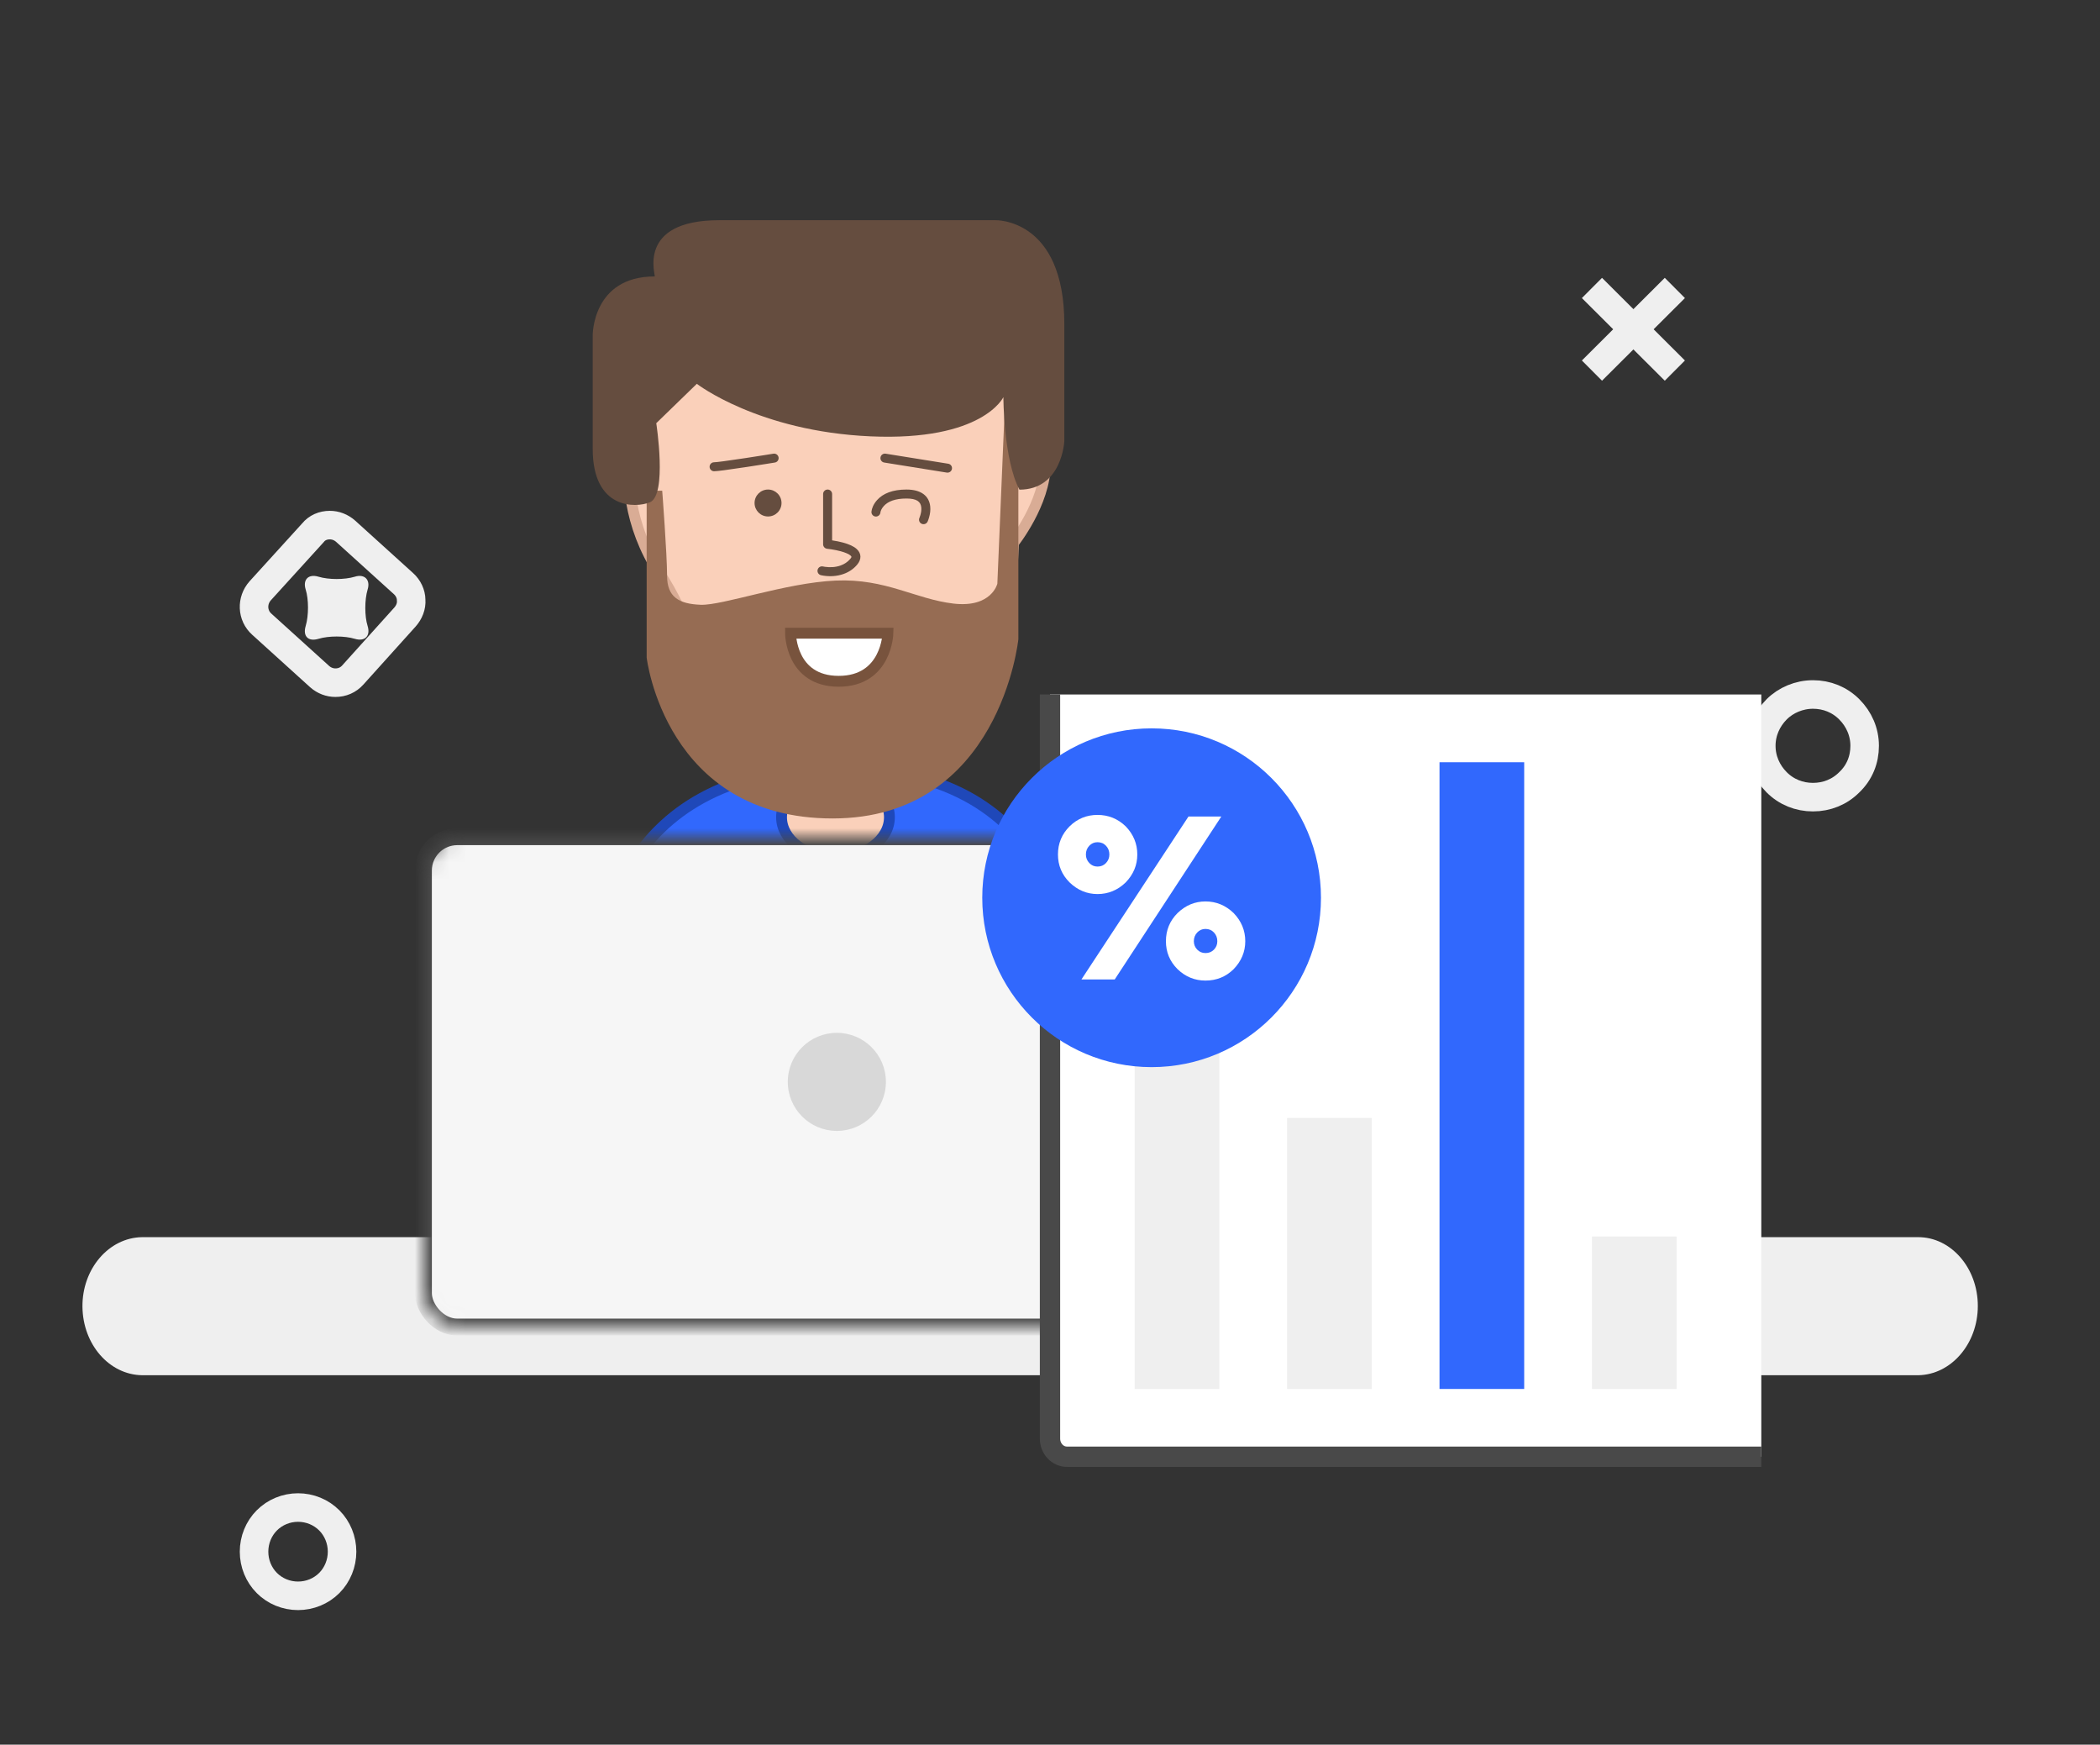 <?xml version="1.0" encoding="UTF-8"?>
<svg width="124px" height="103px" viewBox="0 0 124 103" version="1.1" xmlns="http://www.w3.org/2000/svg" xmlns:xlink="http://www.w3.org/1999/xlink">
    <rect x="0" y="0" width="124" height="103" fill="#333333" stroke="none"/>
    <!-- Generator: Sketch 41 (35326) - http://www.bohemiancoding.com/sketch -->
    <title>dashboard</title>
    <desc>Created with Sketch.</desc>
    <defs>
        <rect id="path-1" x="0" y="28.123" width="48" height="2.481" rx="1.241"></rect>
        <mask id="mask-2" maskContentUnits="userSpaceOnUse" maskUnits="objectBoundingBox" x="0" y="0" width="48" height="2.481" fill="white">
            <use xlink:href="#path-1"></use>
        </mask>
        <rect id="path-3" x="0" y="0" width="48" height="28.951" rx="2"></rect>
        <mask id="mask-4" maskContentUnits="userSpaceOnUse" maskUnits="objectBoundingBox" x="0" y="0" width="48" height="28.951" fill="white">
            <use xlink:href="#path-3"></use>
        </mask>
    </defs>
    <g id="Page-1" stroke="none" stroke-width="1" fill="none" fill-rule="evenodd">
        <g id="dashboard">
            <path d="M107.052,41 C106.236,41 105.481,41.303 104.907,41.879 C104.333,42.455 104,43.212 104,44.03 C104,44.848 104.302,45.606 104.907,46.182 C105.481,46.758 106.236,47.061 107.052,47.061 C107.868,47.061 108.624,46.758 109.198,46.182 C109.772,45.606 110.104,44.848 110.104,44.03 C110.104,43.212 109.772,42.455 109.198,41.879 C108.654,41.333 107.868,41 107.052,41 Z" id="Stroke-5" stroke="#EFEFEF" stroke-width="1.685" transform="translate(107.052, 44.03) scale(-1, 1) translate(-107.052, -44.03) "></path>
            <g id="Group-2" transform="translate(15, 31)">
                <path d="M4.808,0 L4.808,0 C4.476,0 4.144,0.121 3.871,0.364 L0.457,3.455 C0.185,3.697 0.004,4.061 0.004,4.424 C-0.026,4.788 0.125,5.152 0.366,5.424 L3.449,8.848 C3.72,9.152 4.083,9.303 4.476,9.303 C4.808,9.303 5.141,9.182 5.413,8.939 L8.827,5.848 C9.401,5.333 9.432,4.455 8.918,3.879 L5.806,0.455 C5.564,0.152 5.201,0 4.808,0 Z" id="Stroke-3" stroke="#EFEFEF" stroke-width="1.685" transform="translate(4.641, 4.652) scale(-1, 1) translate(-4.641, -4.652) "></path>
                <path d="M5.95,6.714 C5.346,6.532 4.409,6.532 3.805,6.714 C3.2,6.896 2.868,6.532 3.049,5.956 C3.231,5.38 3.231,4.411 3.049,3.805 C2.868,3.229 3.231,2.865 3.805,3.047 C4.409,3.229 5.346,3.229 5.95,3.047 C6.555,2.865 6.887,3.229 6.706,3.805 C6.524,4.38 6.524,5.35 6.706,5.956 C6.887,6.562 6.555,6.896 5.95,6.714" id="Fill-7" fill="#EFEFEF" transform="translate(4.878, 4.882) scale(-1, 1) translate(-4.878, -4.882) "></path>
            </g>
            <g id="Group-4" transform="translate(94, 17)" stroke="#EFEFEF" stroke-width="1.685">
                <path d="M4.895,4.879 L0,0" id="Stroke-9" transform="translate(2.448, 2.439) scale(-1, 1) translate(-2.448, -2.439) "></path>
                <path d="M0,4.879 L4.895,0" id="Stroke-11" transform="translate(2.448, 2.439) scale(-1, 1) translate(-2.448, -2.439) "></path>
            </g>
            <path d="M17.599,89 C16.904,89 16.239,89.273 15.755,89.758 C15.272,90.243 15,90.909 15,91.606 C15,92.303 15.272,92.97 15.755,93.455 C16.239,93.94 16.904,94.212 17.599,94.212 C18.294,94.212 18.958,93.94 19.442,93.455 C19.925,92.97 20.197,92.303 20.197,91.606 C20.197,90.909 19.925,90.243 19.442,89.758 C18.958,89.273 18.294,89 17.599,89 Z" id="Stroke-13" stroke="#EFEFEF" stroke-width="1.685" transform="translate(17.599, 91.606) scale(-1, 1) translate(-17.599, -91.606) "></path>
            <path d="M4.868,77.098 C4.868,79.34 6.448,81.158 8.387,81.189 L113.266,81.189 C115.206,81.158 116.757,79.371 116.785,77.159 C116.813,74.916 115.233,73.068 113.266,73.038 L8.387,73.038 C6.448,73.038 4.868,74.856 4.868,77.098" id="Fill-17" fill="#EFEFEF" transform="translate(60.827, 77.113) scale(-1, 1) translate(-60.827, -77.113) "></path>
            <g id="Group-3" transform="translate(25, 13)">
                <g id="Group-9">
                    <g id="Group-7" transform="translate(9.931, 0)">
                        <g id="Group-6" transform="translate(0.531, 32.332)" stroke-width="0.64">
                            <path d="M0.067,22.085 L0.067,11.348 C0.067,11.348 0.196,2.67969169e-15 14.003,0 C27.81,0 27.537,11.867 27.537,11.867 L27.537,22.091 L0.067,22.085 Z" id="Path-18" stroke="#1F48B9" fill="#3168FD"></path>
                            <ellipse id="Oval-3" stroke="#1E48BA" fill="#FAD0BA" cx="13.871" cy="2.915" rx="3.185" ry="2.385"></ellipse>
                            <path d="M6.969,12.191 L6.969,21.884" id="Path-19" stroke="#1E48BA"></path>
                            <path d="M20.773,12.191 L20.773,21.884" id="Path-19-Copy" stroke="#1E48BA"></path>
                        </g>
                        <path d="M3.308,9.432 C3.308,9.432 0.39,15.211 3.985,20.789 C7.58,26.366 5.73,29.345 6.31,29.345 C6.891,29.345 15.153,32.177 15.704,32.177 C16.254,32.177 21.853,27.801 21.853,27.801 L24.691,23.436 L24.916,19.052 C24.916,19.052 26.79,16.702 26.79,14.411 C26.79,12.119 23.715,8.439 23.715,8.439 L4.376,5.83 L3.308,9.432 Z" id="Path-17" stroke="#D9AC95" stroke-width="0.64" fill="#FAD0BA"></path>
                        <path d="M3.253,15.97 L3.253,25.823 C3.253,25.823 4.348,35.319 14.233,35.319 C24.119,35.319 25.201,24.739 25.201,24.739 L25.201,15.409 L24.417,10.601 L23.96,21.462 C23.96,21.462 23.619,22.895 21.373,22.634 C19.126,22.373 17.372,21.145 14.412,21.275 C11.453,21.406 7.727,22.754 6.441,22.704 C5.155,22.654 4.459,22.247 4.459,20.995 C4.459,19.744 4.171,15.969 4.171,15.969 L3.253,15.97 Z" id="Path-11" fill="#966C53"></path>
                        <path d="M3.44,16.656 C2.605,16.993 0.067,17.094 0.067,13.498 L0.067,6.794 C0.067,6.794 0.042,3.321 3.724,3.321 C3.82,3.321 2.582,0 7.539,0 C12.497,0 23.851,0 23.851,0 C23.851,0 27.915,-0.123 27.915,6.132 C27.915,12.387 27.915,13.043 27.915,13.043 C27.915,13.043 27.784,15.908 25.265,15.908 C24.317,14.119 24.317,10.445 24.317,10.445 C24.317,10.445 23.107,13.052 16.475,12.761 C9.844,12.469 6.215,9.659 6.215,9.659 L3.82,11.984 C3.82,11.984 4.481,16.236 3.44,16.656 Z" id="Path-4" fill="#654D3F"></path>
                        <path d="M7.234,14.821 C7.419,14.821 8.046,14.737 9.026,14.588 C9.111,14.576 9.111,14.576 9.196,14.563 C9.563,14.507 9.946,14.447 10.323,14.387 C10.55,14.351 10.724,14.323 10.822,14.307 C10.967,14.284 11.065,14.148 11.042,14.003 C11.018,13.859 10.882,13.761 10.737,13.784 C10.639,13.8 10.466,13.828 10.24,13.864 C9.864,13.923 9.481,13.983 9.116,14.039 C9.032,14.052 9.032,14.052 8.947,14.064 C8.018,14.205 7.377,14.291 7.234,14.291 C7.088,14.291 6.969,14.409 6.969,14.556 C6.969,14.702 7.088,14.821 7.234,14.821 Z" id="Path-12" fill="#654D3F"></path>
                        <path d="M17.28,14.307 L20.975,14.9 C21.12,14.923 21.256,14.825 21.28,14.68 C21.303,14.536 21.204,14.4 21.06,14.377 L17.364,13.784 C17.219,13.761 17.083,13.859 17.06,14.004 C17.036,14.148 17.135,14.284 17.28,14.307 Z" id="Path-13" fill="#654D3F"></path>
                        <path d="M14.203,16.166 C14.203,16.019 14.084,15.901 13.938,15.901 C13.791,15.901 13.672,16.019 13.672,16.166 L13.672,19.134 C13.672,19.27 13.776,19.384 13.912,19.398 C13.959,19.402 14.046,19.413 14.158,19.43 C14.345,19.459 14.532,19.497 14.705,19.543 C14.986,19.619 15.197,19.711 15.299,19.805 C15.364,19.866 15.365,19.89 15.272,19.999 C15.118,20.179 14.927,20.305 14.707,20.384 C14.406,20.492 14.078,20.506 13.779,20.463 C13.724,20.455 13.686,20.447 13.669,20.443 C13.527,20.408 13.383,20.494 13.348,20.636 C13.312,20.779 13.399,20.922 13.542,20.957 C13.575,20.966 13.63,20.977 13.703,20.987 C14.08,21.042 14.491,21.025 14.886,20.883 C15.191,20.774 15.459,20.597 15.676,20.343 C15.952,20.02 15.937,19.672 15.659,19.416 C15.479,19.249 15.201,19.128 14.843,19.031 C14.65,18.979 14.445,18.938 14.24,18.907 C14.227,18.905 14.215,18.903 14.203,18.901 L14.203,16.166 Z" id="Path-14" fill="#654D3F"></path>
                        <path d="M17.055,17.258 C17.063,17.176 17.118,17.028 17.255,16.875 C17.502,16.601 17.926,16.431 18.594,16.431 C19.204,16.431 19.433,16.618 19.468,16.952 C19.483,17.093 19.462,17.254 19.415,17.414 C19.393,17.489 19.372,17.545 19.36,17.572 C19.299,17.706 19.359,17.863 19.492,17.923 C19.626,17.983 19.783,17.924 19.843,17.79 C19.865,17.742 19.895,17.663 19.925,17.562 C19.989,17.341 20.02,17.115 19.996,16.896 C19.931,16.282 19.465,15.901 18.594,15.901 C17.782,15.901 17.212,16.129 16.86,16.521 C16.639,16.767 16.546,17.018 16.527,17.203 C16.512,17.348 16.617,17.479 16.763,17.494 C16.909,17.509 17.04,17.403 17.055,17.258 Z" id="Path-15" fill="#654D3F"></path>
                        <ellipse id="Oval-2" fill="#654D3F" cx="10.42" cy="16.696" rx="0.796" ry="0.795"></ellipse>
                        <path d="M11.747,24.381 L17.5,24.381 C17.5,24.381 17.436,27.221 14.591,27.221 C11.747,27.221 11.747,24.381 11.747,24.381 Z" id="Path-16" stroke="#78533D" stroke-width="0.64" fill="#FFFFFF"></path>
                    </g>
                    <g id="Group-8" transform="translate(0, 36.395)">
                        <use id="Rectangle" stroke="#494949" mask="url(#mask-2)" stroke-width="0.8" fill="#F5F5F5" xlink:href="#path-1"></use>
                        <use id="Rectangle-4" stroke="#494949" mask="url(#mask-4)" fill="#F6F6F6" xlink:href="#path-3"></use>
                        <ellipse id="Oval-4" fill="#D8D8D8" cx="24.414" cy="14.475" rx="2.897" ry="2.895"></ellipse>
                    </g>
                </g>
                <g id="Group" transform="translate(33, 28)">
                    <rect id="Rectangle-3" fill="#FFFFFF" x="4" y="0" width="42" height="45"></rect>
                    <path d="M4,0 L4,43.929 C4,44.521 4.448,45 5,45 L46,45" id="Stroke-1" stroke="#494949" stroke-width="1.2"></path>
                    <rect id="Rectangle-2" fill="#EFEFEF" x="9" y="14" width="5" height="27"></rect>
                    <rect id="Rectangle-2-Copy" fill="#EFEFEF" x="18" y="25" width="5" height="16"></rect>
                    <rect id="Rectangle-2-Copy-2" fill="#3168FD" x="27" y="4" width="5" height="37"></rect>
                    <rect id="Rectangle-2-Copy-3" fill="#EFEFEF" x="36" y="32" width="5" height="9"></rect>
                    <g id="Group-5" transform="translate(0, 2)">
                        <circle id="Oval" fill="#3168FD" cx="10" cy="10" r="10"></circle>
                        <path d="M9.155,7.446 C9.155,8.071 8.927,8.621 8.469,9.096 C7.994,9.554 7.44,9.782 6.806,9.782 C6.182,9.782 5.632,9.554 5.157,9.096 C4.699,8.639 4.47,8.089 4.47,7.446 C4.47,6.795 4.699,6.241 5.157,5.784 C5.614,5.335 6.164,5.11 6.806,5.11 C7.449,5.11 8.003,5.335 8.469,5.784 C8.927,6.259 9.155,6.813 9.155,7.446 Z M7.822,14.824 L5.856,14.824 L12.178,5.203 L14.117,5.203 L7.822,14.824 Z M7.506,7.446 C7.506,7.244 7.44,7.072 7.308,6.932 C7.176,6.791 7.009,6.721 6.806,6.721 C6.613,6.721 6.45,6.791 6.318,6.932 C6.186,7.072 6.12,7.244 6.12,7.446 C6.12,7.64 6.186,7.807 6.318,7.948 C6.45,8.089 6.613,8.159 6.806,8.159 C7.009,8.159 7.176,8.089 7.308,7.948 C7.44,7.807 7.506,7.64 7.506,7.446 Z M15.53,12.567 C15.53,13.191 15.301,13.741 14.843,14.216 C14.386,14.665 13.832,14.89 13.18,14.89 C12.547,14.89 11.997,14.665 11.531,14.216 C11.073,13.759 10.845,13.209 10.845,12.567 C10.845,11.916 11.073,11.361 11.531,10.904 C12.006,10.446 12.556,10.218 13.18,10.218 C13.814,10.218 14.368,10.446 14.843,10.904 C15.301,11.379 15.53,11.933 15.53,12.567 Z M13.88,12.567 C13.88,12.364 13.814,12.193 13.682,12.052 C13.55,11.911 13.383,11.841 13.18,11.841 C12.987,11.841 12.824,11.911 12.692,12.052 C12.56,12.193 12.494,12.364 12.494,12.567 C12.494,12.76 12.56,12.925 12.692,13.062 C12.824,13.198 12.987,13.266 13.18,13.266 C13.383,13.266 13.55,13.198 13.682,13.062 C13.814,12.925 13.88,12.76 13.88,12.567 Z" id="%" fill="#FFFFFF"></path>
                    </g>
                </g>
            </g>
        </g>
    </g>
</svg>
